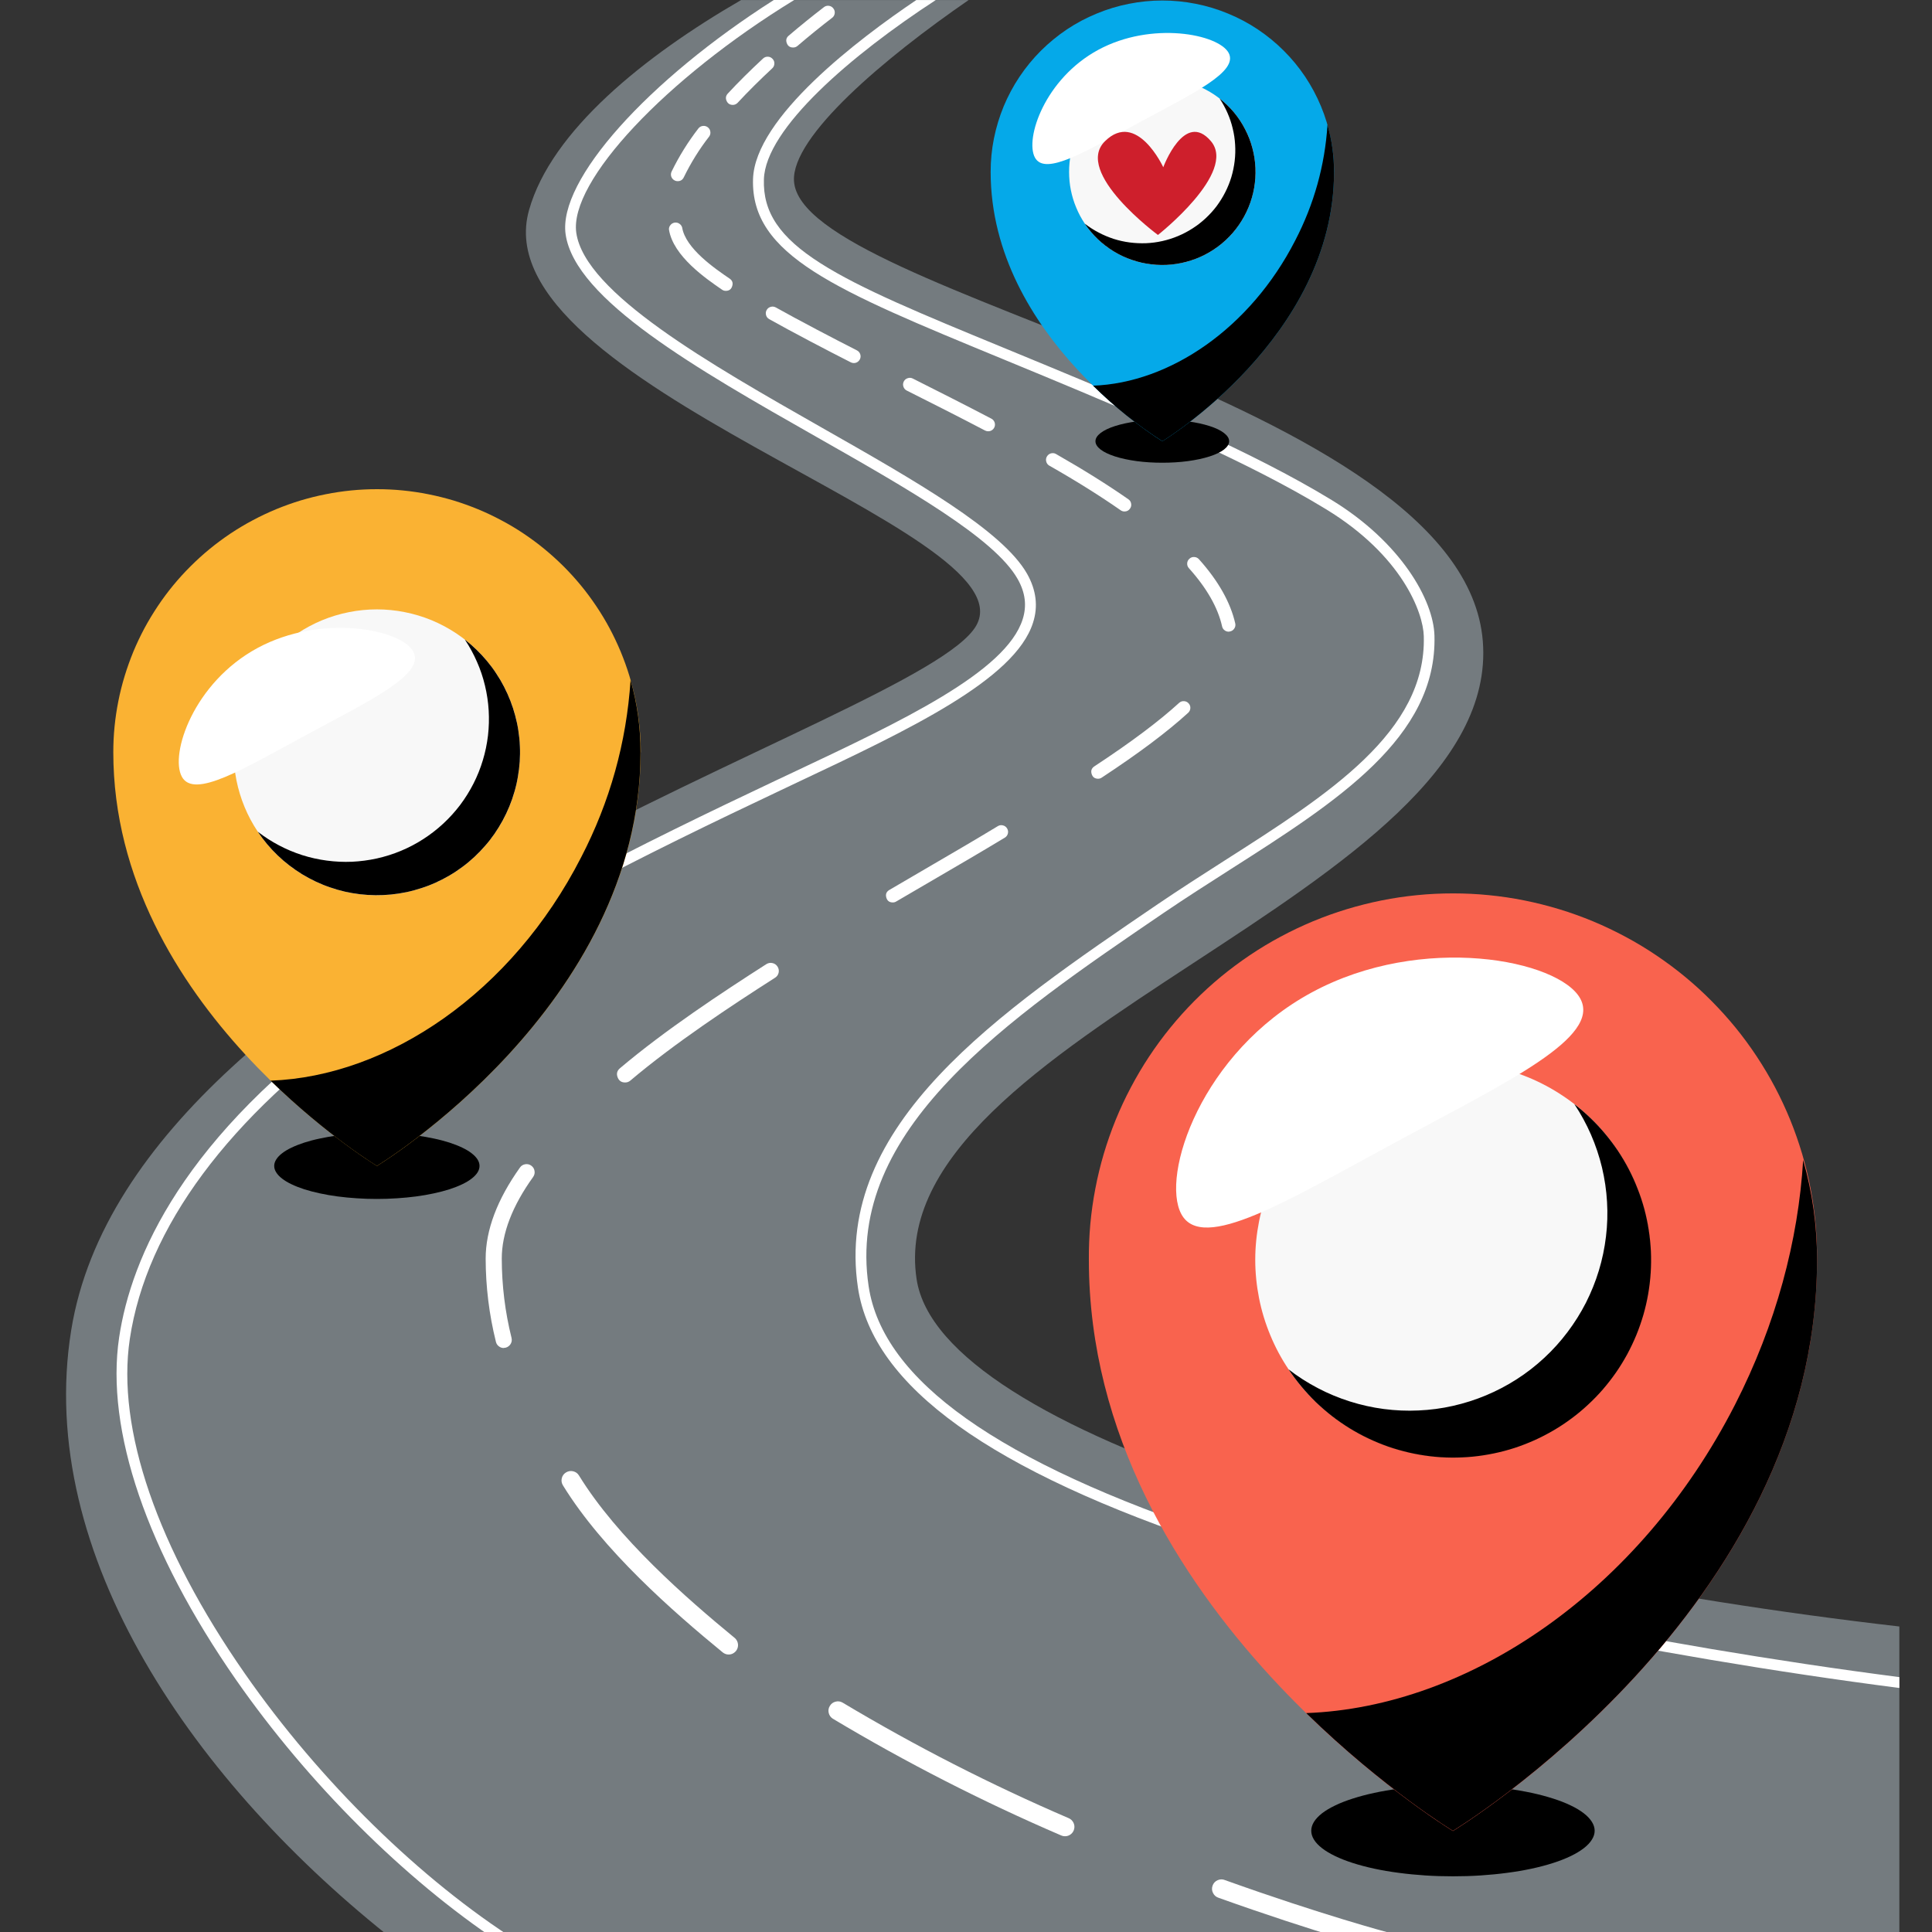 <svg xmlns="http://www.w3.org/2000/svg" xmlns:xlink="http://www.w3.org/1999/xlink" width="200" zoomAndPan="magnify" viewBox="0 0 150 150" height="200" preserveAspectRatio="xMidYMid meet" version="1.0"><rect x="0" y="0" width="150" height="150" fill="#333333" stroke="none"/><defs><clipPath id="e4122c0fbc"><path d="M 116.258 127.629 L 135 127.629 L 135 142.629 L 116.258 142.629 Z M 116.258 127.629 " clip-rule="nonzero"/></clipPath><clipPath id="1f8237d52f"><path d="M 5 0 L 147.465 0 L 147.465 150 L 5 150 Z M 5 0 " clip-rule="nonzero"/></clipPath><clipPath id="adbd5c6d3c"><path d="M 9 0 L 147.465 0 L 147.465 150 L 9 150 Z M 9 0 " clip-rule="nonzero"/></clipPath><clipPath id="a952f1b274"><path d="M 101 138 L 124 138 L 124 146 L 101 146 Z M 101 138 " clip-rule="nonzero"/></clipPath><clipPath id="d1f9923384"><path d="M 123.809 142.141 C 123.809 142.371 123.738 142.602 123.594 142.828 C 123.453 143.059 123.246 143.277 122.969 143.492 C 122.691 143.707 122.355 143.91 121.953 144.105 C 121.551 144.297 121.098 144.477 120.586 144.641 C 120.074 144.805 119.52 144.953 118.918 145.082 C 118.316 145.211 117.684 145.32 117.016 145.406 C 116.348 145.496 115.66 145.562 114.953 145.609 C 114.242 145.656 113.527 145.676 112.805 145.676 C 112.082 145.676 111.367 145.656 110.66 145.609 C 109.953 145.562 109.262 145.496 108.598 145.406 C 107.93 145.32 107.293 145.211 106.695 145.082 C 106.094 144.953 105.539 144.805 105.027 144.641 C 104.516 144.477 104.059 144.297 103.66 144.105 C 103.258 143.91 102.918 143.707 102.641 143.492 C 102.367 143.277 102.156 143.059 102.016 142.828 C 101.875 142.602 101.805 142.371 101.805 142.141 C 101.805 141.906 101.875 141.68 102.016 141.449 C 102.156 141.223 102.367 141 102.641 140.785 C 102.918 140.57 103.258 140.367 103.66 140.176 C 104.059 139.98 104.516 139.805 105.027 139.641 C 105.539 139.477 106.094 139.328 106.695 139.199 C 107.293 139.07 107.93 138.961 108.598 138.871 C 109.262 138.785 109.953 138.715 110.66 138.672 C 111.367 138.625 112.082 138.602 112.805 138.602 C 113.527 138.602 114.242 138.625 114.953 138.672 C 115.66 138.715 116.348 138.785 117.016 138.871 C 117.684 138.961 118.316 139.07 118.918 139.199 C 119.52 139.328 120.074 139.477 120.586 139.641 C 121.098 139.805 121.551 139.98 121.953 140.176 C 122.355 140.367 122.691 140.57 122.969 140.785 C 123.246 141 123.453 141.223 123.594 141.449 C 123.738 141.68 123.809 141.906 123.809 142.141 Z M 123.809 142.141 " clip-rule="nonzero"/></clipPath><clipPath id="7169114615"><path d="M 100 85 L 129 85 L 129 114 L 100 114 Z M 100 85 " clip-rule="nonzero"/></clipPath><clipPath id="63c028b041"><path d="M 122.234 85.727 C 122.734 86.477 123.164 87.266 123.523 88.09 C 123.883 88.918 124.168 89.77 124.379 90.648 C 124.586 91.523 124.719 92.41 124.77 93.312 C 124.824 94.211 124.797 95.109 124.688 96.004 C 124.582 96.898 124.398 97.777 124.137 98.641 C 123.875 99.504 123.539 100.336 123.133 101.141 C 122.723 101.941 122.246 102.703 121.703 103.422 C 121.16 104.145 120.559 104.809 119.898 105.422 C 119.234 106.039 118.527 106.59 117.766 107.078 C 117.008 107.566 116.211 107.984 115.379 108.332 C 114.547 108.68 113.691 108.953 112.809 109.152 C 111.93 109.352 111.035 109.469 110.137 109.508 C 109.234 109.551 108.336 109.512 107.438 109.395 C 106.543 109.277 105.668 109.082 104.805 108.809 C 103.945 108.539 103.113 108.191 102.316 107.773 C 101.516 107.355 100.758 106.871 100.043 106.316 C 100.352 106.781 100.684 107.223 101.039 107.648 C 101.395 108.074 101.77 108.48 102.168 108.867 C 102.57 109.25 102.988 109.613 103.426 109.953 C 103.863 110.293 104.32 110.605 104.793 110.898 C 105.266 111.188 105.754 111.453 106.254 111.688 C 106.758 111.926 107.27 112.137 107.793 112.32 C 108.316 112.5 108.852 112.652 109.391 112.777 C 109.934 112.902 110.48 112.996 111.031 113.062 C 111.582 113.129 112.133 113.164 112.691 113.168 C 113.246 113.172 113.797 113.148 114.352 113.094 C 114.902 113.039 115.453 112.953 115.996 112.84 C 116.539 112.727 117.074 112.586 117.602 112.414 C 118.129 112.242 118.645 112.039 119.152 111.812 C 119.656 111.586 120.148 111.328 120.629 111.047 C 121.105 110.77 121.566 110.461 122.012 110.129 C 122.457 109.801 122.883 109.445 123.289 109.066 C 123.695 108.691 124.082 108.293 124.445 107.875 C 124.809 107.453 125.148 107.016 125.465 106.562 C 125.781 106.105 126.07 105.633 126.336 105.148 C 126.598 104.66 126.836 104.16 127.047 103.648 C 127.258 103.133 127.438 102.609 127.594 102.078 C 127.746 101.547 127.871 101.008 127.965 100.461 C 128.059 99.914 128.125 99.367 128.16 98.812 C 128.195 98.258 128.199 97.707 128.176 97.152 C 128.148 96.598 128.094 96.047 128.008 95.5 C 127.926 94.953 127.809 94.41 127.668 93.875 C 127.523 93.34 127.352 92.816 127.148 92.301 C 126.949 91.781 126.719 91.277 126.465 90.785 C 126.211 90.293 125.926 89.816 125.621 89.355 C 125.312 88.895 124.98 88.453 124.625 88.027 C 124.27 87.602 123.891 87.195 123.492 86.812 C 123.094 86.426 122.676 86.066 122.234 85.727 Z M 122.234 85.727 " clip-rule="nonzero"/></clipPath><clipPath id="faf821a8b6"><path d="M 101 90 L 142 90 L 142 143 L 101 143 Z M 101 90 " clip-rule="nonzero"/></clipPath><clipPath id="aefbbca6a7"><path d="M 139.996 90.07 C 139.621 96.305 137.895 102.82 134.699 109.074 C 127.273 123.582 114.023 132.547 101.41 133.004 C 107.457 138.902 112.805 142.145 112.805 142.145 C 112.805 142.145 141.074 125.023 141.074 97.816 C 141.078 95.188 140.719 92.605 139.996 90.07 Z M 139.996 90.07 " clip-rule="nonzero"/></clipPath><clipPath id="285801d81d"><path d="M 91 74 L 123 74 L 123 96 L 91 96 Z M 91 74 " clip-rule="nonzero"/></clipPath><clipPath id="e83de3bf35"><path d="M 108.469 88.621 C 99.914 93.246 93.352 97.273 91.723 94.27 C 90.094 91.262 93.289 81.676 101.852 77.047 C 110.414 72.414 121.066 74.527 122.695 77.535 C 124.324 80.543 117.02 84 108.469 88.621 Z M 108.469 88.621 " clip-rule="nonzero"/></clipPath><clipPath id="65dd6e1001"><path d="M 21 87 L 38 87 L 38 94 L 21 94 Z M 21 87 " clip-rule="nonzero"/></clipPath><clipPath id="49006598fa"><path d="M 37.23 90.523 C 37.23 90.691 37.18 90.859 37.078 91.023 C 36.973 91.188 36.824 91.348 36.621 91.504 C 36.422 91.66 36.176 91.809 35.887 91.945 C 35.594 92.086 35.266 92.215 34.895 92.336 C 34.523 92.453 34.121 92.559 33.688 92.652 C 33.254 92.746 32.793 92.828 32.309 92.891 C 31.828 92.953 31.328 93.004 30.816 93.035 C 30.301 93.07 29.785 93.086 29.262 93.086 C 28.738 93.086 28.219 93.07 27.707 93.035 C 27.191 93.004 26.695 92.953 26.211 92.891 C 25.727 92.828 25.27 92.746 24.832 92.652 C 24.398 92.559 23.996 92.453 23.625 92.336 C 23.254 92.215 22.926 92.086 22.633 91.945 C 22.344 91.809 22.098 91.66 21.898 91.504 C 21.695 91.348 21.547 91.188 21.445 91.023 C 21.34 90.859 21.289 90.691 21.289 90.523 C 21.289 90.355 21.34 90.188 21.445 90.023 C 21.547 89.859 21.695 89.699 21.898 89.543 C 22.098 89.387 22.344 89.238 22.633 89.102 C 22.926 88.961 23.254 88.832 23.625 88.711 C 23.996 88.594 24.398 88.484 24.832 88.395 C 25.27 88.301 25.727 88.219 26.211 88.156 C 26.695 88.09 27.191 88.043 27.707 88.012 C 28.219 87.977 28.738 87.961 29.262 87.961 C 29.785 87.961 30.301 87.977 30.816 88.012 C 31.328 88.043 31.828 88.09 32.309 88.156 C 32.793 88.219 33.254 88.301 33.688 88.395 C 34.121 88.484 34.523 88.594 34.895 88.711 C 35.266 88.832 35.594 88.961 35.887 89.102 C 36.176 89.238 36.422 89.387 36.621 89.543 C 36.824 89.699 36.973 89.859 37.078 90.023 C 37.18 90.188 37.23 90.355 37.23 90.523 Z M 37.23 90.523 " clip-rule="nonzero"/></clipPath><clipPath id="2adfa70587"><path d="M 20 49 L 41 49 L 41 70 L 20 70 Z M 20 49 " clip-rule="nonzero"/></clipPath><clipPath id="eb6e35cce9"><path d="M 36.09 49.656 C 36.453 50.199 36.766 50.773 37.027 51.371 C 37.293 51.969 37.5 52.586 37.652 53.223 C 37.805 53.859 37.902 54.504 37.941 55.156 C 37.98 55.809 37.961 56.461 37.887 57.109 C 37.809 57.758 37.68 58.395 37.488 59.023 C 37.301 59.648 37.059 60.254 36.762 60.836 C 36.465 61.418 36.121 61.973 35.727 62.496 C 35.332 63.016 34.895 63.5 34.414 63.945 C 33.934 64.391 33.418 64.789 32.867 65.145 C 32.32 65.5 31.742 65.801 31.137 66.055 C 30.531 66.309 29.91 66.504 29.27 66.648 C 28.633 66.789 27.984 66.875 27.332 66.906 C 26.676 66.934 26.023 66.902 25.375 66.816 C 24.727 66.73 24.09 66.59 23.465 66.391 C 22.84 66.191 22.238 65.938 21.66 65.633 C 21.082 65.328 20.531 64.977 20.016 64.574 C 20.238 64.906 20.477 65.227 20.734 65.531 C 20.992 65.84 21.266 66.133 21.555 66.41 C 21.844 66.688 22.148 66.949 22.465 67.191 C 22.785 67.438 23.113 67.664 23.457 67.875 C 23.797 68.082 24.152 68.273 24.516 68.445 C 24.875 68.613 25.246 68.766 25.629 68.895 C 26.008 69.027 26.391 69.137 26.781 69.227 C 27.172 69.316 27.57 69.383 27.969 69.43 C 28.367 69.477 28.766 69.5 29.168 69.504 C 29.566 69.508 29.969 69.488 30.367 69.449 C 30.766 69.41 31.164 69.348 31.555 69.266 C 31.949 69.184 32.336 69.078 32.715 68.953 C 33.098 68.832 33.469 68.688 33.836 68.52 C 34.203 68.355 34.559 68.172 34.902 67.969 C 35.25 67.766 35.582 67.543 35.902 67.305 C 36.227 67.066 36.535 66.809 36.828 66.535 C 37.121 66.262 37.398 65.977 37.66 65.672 C 37.926 65.371 38.172 65.055 38.398 64.727 C 38.625 64.395 38.836 64.055 39.027 63.703 C 39.219 63.352 39.391 62.988 39.543 62.617 C 39.695 62.25 39.828 61.871 39.938 61.484 C 40.051 61.102 40.141 60.711 40.207 60.316 C 40.277 59.922 40.324 59.523 40.352 59.125 C 40.375 58.727 40.383 58.328 40.363 57.926 C 40.348 57.527 40.309 57.129 40.246 56.73 C 40.188 56.336 40.105 55.945 40 55.559 C 39.898 55.172 39.773 54.789 39.629 54.418 C 39.484 54.043 39.32 53.68 39.137 53.324 C 38.953 52.965 38.75 52.621 38.527 52.289 C 38.309 51.953 38.07 51.633 37.812 51.324 C 37.555 51.016 37.285 50.723 36.996 50.445 C 36.707 50.164 36.406 49.902 36.09 49.656 Z M 36.09 49.656 " clip-rule="nonzero"/></clipPath><clipPath id="26c14ad8ae"><path d="M 21 52 L 50 52 L 50 91 L 21 91 Z M 21 52 " clip-rule="nonzero"/></clipPath><clipPath id="79b7cd0562"><path d="M 48.957 52.805 C 48.637 57.66 47.355 62.246 45.117 66.566 C 39.738 77.074 30.145 83.57 21.008 83.902 C 25.387 88.176 29.262 90.523 29.262 90.523 C 29.262 90.523 49.73 78.125 49.73 58.41 C 49.734 56.508 49.477 54.637 48.957 52.805 Z M 48.957 52.805 " clip-rule="nonzero"/></clipPath><clipPath id="266dc0e3a0"><path d="M 85 32 L 96 32 L 96 36 L 85 36 Z M 85 32 " clip-rule="nonzero"/></clipPath><clipPath id="67d0007284"><path d="M 95.43 34.258 C 95.43 34.48 95.297 34.691 95.035 34.898 C 94.773 35.102 94.398 35.281 93.91 35.438 C 93.422 35.594 92.863 35.715 92.227 35.801 C 91.59 35.887 90.93 35.926 90.242 35.926 C 89.551 35.926 88.891 35.887 88.254 35.801 C 87.621 35.715 87.059 35.594 86.57 35.438 C 86.086 35.281 85.711 35.102 85.445 34.898 C 85.184 34.691 85.051 34.48 85.051 34.258 C 85.051 34.035 85.184 33.824 85.445 33.621 C 85.711 33.414 86.086 33.234 86.57 33.078 C 87.059 32.922 87.621 32.801 88.254 32.715 C 88.891 32.633 89.551 32.59 90.242 32.59 C 90.93 32.59 91.59 32.633 92.227 32.715 C 92.863 32.801 93.422 32.922 93.91 33.078 C 94.398 33.234 94.773 33.414 95.035 33.621 C 95.297 33.824 95.43 34.035 95.43 34.258 Z M 95.43 34.258 " clip-rule="nonzero"/></clipPath><clipPath id="ad0edf0607"><path d="M 84 7 L 98 7 L 98 21 L 84 21 Z M 84 7 " clip-rule="nonzero"/></clipPath><clipPath id="f7eab6d664"><path d="M 94.688 7.648 C 94.926 8.004 95.129 8.375 95.301 8.766 C 95.473 9.156 95.609 9.559 95.707 9.973 C 95.809 10.387 95.871 10.805 95.895 11.23 C 95.922 11.656 95.91 12.078 95.859 12.504 C 95.809 12.926 95.723 13.34 95.602 13.75 C 95.477 14.156 95.32 14.551 95.125 14.93 C 94.934 15.309 94.707 15.668 94.453 16.012 C 94.195 16.352 93.91 16.664 93.598 16.953 C 93.285 17.246 92.949 17.504 92.59 17.734 C 92.23 17.965 91.855 18.164 91.461 18.328 C 91.07 18.492 90.664 18.621 90.246 18.715 C 89.832 18.809 89.41 18.863 88.984 18.883 C 88.559 18.898 88.133 18.879 87.711 18.824 C 87.289 18.77 86.871 18.676 86.465 18.547 C 86.059 18.414 85.668 18.25 85.293 18.051 C 84.914 17.855 84.559 17.625 84.219 17.363 C 84.512 17.797 84.848 18.195 85.223 18.559 C 85.602 18.922 86.016 19.238 86.461 19.512 C 86.906 19.785 87.379 20.008 87.875 20.176 C 88.371 20.348 88.879 20.465 89.398 20.523 C 89.918 20.586 90.441 20.59 90.961 20.539 C 91.48 20.484 91.992 20.379 92.492 20.215 C 92.988 20.055 93.465 19.84 93.914 19.574 C 94.367 19.309 94.785 18.996 95.168 18.641 C 95.551 18.285 95.895 17.891 96.191 17.461 C 96.488 17.031 96.738 16.574 96.938 16.09 C 97.137 15.605 97.281 15.105 97.371 14.594 C 97.461 14.078 97.496 13.559 97.473 13.035 C 97.449 12.512 97.371 12 97.234 11.492 C 97.102 10.988 96.914 10.504 96.672 10.039 C 96.434 9.574 96.145 9.137 95.812 8.734 C 95.477 8.332 95.102 7.973 94.688 7.648 Z M 94.688 7.648 " clip-rule="nonzero"/></clipPath><clipPath id="7e99ac94c1"><path d="M 84 9 L 104 9 L 104 35 L 84 35 Z M 84 9 " clip-rule="nonzero"/></clipPath><clipPath id="a3900faf99"><path d="M 103.066 9.699 C 102.859 12.859 102.023 15.848 100.566 18.66 C 97.062 25.504 90.816 29.73 84.867 29.945 C 86.508 31.57 88.301 33.008 90.242 34.258 C 90.242 34.258 103.574 26.184 103.574 13.348 C 103.574 12.109 103.406 10.891 103.066 9.699 Z M 103.066 9.699 " clip-rule="nonzero"/></clipPath><clipPath id="024862f8ed"><path d="M 80 2 L 96 2 L 96 13 L 80 13 Z M 80 2 " clip-rule="nonzero"/></clipPath><clipPath id="5d5bbcd018"><path d="M 88.484 9.492 C 84.332 11.738 81.145 13.695 80.352 12.234 C 79.559 10.773 81.117 6.113 85.266 3.871 C 89.41 1.625 94.598 2.645 95.391 4.105 C 96.18 5.57 92.637 7.246 88.484 9.492 Z M 88.484 9.492 " clip-rule="nonzero"/></clipPath><clipPath id="77c19e6082"><path d="M 13 48 L 33 48 L 33 61 L 13 61 Z M 13 48 " clip-rule="nonzero"/></clipPath><clipPath id="f2da3779e6"><path d="M 23.836 57.031 C 18.871 59.711 15.062 62.051 14.117 60.301 C 13.172 58.551 15.031 52.988 19.996 50.309 C 24.961 47.629 31.145 48.848 32.09 50.59 C 33.035 52.332 28.805 54.352 23.836 57.031 Z M 23.836 57.031 " clip-rule="nonzero"/></clipPath><clipPath id="391630f4fc"><path d="M 85 10 L 95 10 L 95 18.266 L 85 18.266 Z M 85 10 " clip-rule="nonzero"/></clipPath></defs><g clip-path="url(#e4122c0fbc)"><path fill="#dc0611" d="M 125.77 142.625 C 125.52 142.445 125.301 142.289 125.082 142.129 C 123.676 141.102 122.328 140 121.043 138.82 C 120.699 138.504 120.336 138.215 119.977 137.926 C 119.309 137.391 118.734 136.766 118.273 136.043 C 117.824 135.34 117.383 134.629 116.977 133.898 C 116.547 133.133 116.27 132.312 116.266 131.414 C 116.258 130.621 116.504 129.922 117.043 129.344 C 117.262 129.113 117.492 128.887 117.746 128.695 C 119.023 127.73 120.367 127.637 121.762 128.426 C 122.707 128.957 123.453 129.727 124.133 130.566 C 124.566 131.102 124.992 131.641 125.418 132.184 C 125.469 132.246 125.496 132.328 125.57 132.48 C 125.738 132.203 125.84 132.043 125.934 131.883 C 126.461 130.957 127.047 130.07 127.832 129.352 C 128.242 128.973 128.688 128.621 129.16 128.34 C 130.348 127.633 131.562 127.652 132.727 128.383 C 133.191 128.68 133.625 129.051 134.004 129.457 C 134.777 130.289 135.008 131.305 134.809 132.422 C 134.633 133.426 134.176 134.312 133.621 135.145 C 132.723 136.488 131.617 137.648 130.473 138.773 C 129.121 140.098 127.668 141.297 126.133 142.395 C 126.027 142.469 125.918 142.531 125.77 142.625 Z M 117.137 130.121 C 116.516 130.793 116.512 131.586 116.707 132.41 C 116.738 132.352 116.75 132.289 116.75 132.227 C 116.742 131.559 116.84 130.914 117.109 130.297 C 117.133 130.242 117.121 130.176 117.129 130.113 C 117.199 130.078 117.273 130.043 117.344 130.008 C 117.309 129.977 117.273 129.945 117.238 129.914 C 117.203 129.98 117.168 130.051 117.137 130.121 Z M 124.086 140.988 C 124.086 140.977 124.086 140.961 124.082 140.953 C 124.078 140.945 124.066 140.941 124.062 140.938 C 124.074 140.949 124.086 140.965 124.098 140.977 C 124.582 141.359 125.066 141.746 125.566 142.141 C 125.82 141.961 126.035 141.809 126.305 141.613 C 126.176 141.59 126.133 141.57 126.094 141.574 C 125.512 141.664 124.996 141.496 124.512 141.172 C 124.387 141.086 124.23 141.047 124.086 140.988 Z M 133.723 133.984 C 134.133 133.453 134.32 132.82 134.473 132.18 C 134.766 130.945 134.348 129.988 133.391 129.191 C 132 128.035 129.965 128.082 128.789 129.027 C 127.734 129.871 126.941 130.934 126.324 132.133 C 126.281 132.215 126.297 132.324 126.289 132.422 C 126.648 132.027 126.98 131.641 127.223 131.199 C 127.629 130.469 128.188 129.883 128.816 129.359 C 129.34 128.918 129.93 128.613 130.641 128.641 C 130.715 128.641 130.824 128.641 130.863 128.594 C 130.996 128.438 131.148 128.496 131.301 128.52 C 132.641 128.754 133.441 129.582 133.793 130.883 C 134.031 131.758 133.988 132.641 133.801 133.523 C 133.766 133.68 133.754 133.836 133.734 133.996 C 133.695 134.004 133.656 134.012 133.715 134 C 133.699 134.051 133.711 134.02 133.723 133.984 Z M 119.879 128.895 C 119.668 128.711 119.477 128.766 119.297 128.793 C 117.984 129.004 116.996 130.434 117.289 131.77 C 117.398 132.266 117.617 132.746 117.852 133.199 C 118.328 134.133 119.023 134.918 119.684 135.723 C 119.715 135.762 119.777 135.773 119.867 135.824 C 119.871 135.574 119.715 135.469 119.617 135.34 C 119.242 134.84 118.824 134.371 118.492 133.844 C 118.168 133.332 117.859 132.793 117.66 132.223 C 117.109 130.633 118.098 129.121 119.75 128.953 C 119.777 128.949 119.805 128.93 119.879 128.895 Z M 123.961 130.891 C 123.984 130.859 124.008 130.828 124.031 130.801 C 123.207 129.836 122.336 128.93 121.086 128.523 C 120.672 128.387 120.246 128.312 119.805 128.43 C 121.055 128.535 122.059 129.117 122.93 130 C 123.246 130.324 123.617 130.594 123.961 130.891 Z M 120.02 136.301 C 120.094 136.77 120.148 136.832 120.473 136.91 C 120.305 136.684 120.16 136.492 120.02 136.301 Z M 126.066 132.887 C 125.809 132.809 125.809 132.809 125.664 133.039 C 125.82 132.98 125.945 132.934 126.066 132.887 Z M 126.066 132.887 " fill-opacity="1" fill-rule="nonzero"/></g><g clip-path="url(#1f8237d52f)"><path fill="#747b7f" d="M 147.469 150.332 L 147.469 126.281 C 110.18 121.988 72.973 111.336 71.164 99.309 C 68.297 80.324 116.688 69.363 115.125 49.781 C 113.605 30.75 62.129 22.965 61.645 14.043 C 61.457 10.59 68.664 4.508 75.203 0.004 L 57.539 0.004 C 50.016 4.355 42.801 10.164 41.074 16.312 C 37.246 29.859 80.074 41.074 75.793 48.574 C 71.492 56.121 10.465 72.645 5.527 103.285 C 2.715 120.742 15.191 138.57 30.742 150.766 L 147.469 150.766 Z M 147.469 150.332 " fill-opacity="1" fill-rule="nonzero"/></g><g clip-path="url(#adbd5c6d3c)"><path fill="#ffffff" d="M 80.203 48.348 C 80.613 47.086 80.453 45.809 79.746 44.555 C 77.84 41.18 71.012 37.297 63.781 33.188 C 55.168 28.285 45.406 22.746 44.742 18.07 C 44.176 14.082 51.703 6.094 61.668 -0.004 L 60.086 -0.004 C 50.293 6.234 43.316 13.984 43.914 18.184 C 44.637 23.262 54.152 28.672 63.363 33.906 C 70.488 37.957 77.219 41.781 79.012 44.957 C 79.609 46.012 79.734 47.035 79.398 48.086 C 78.098 52.176 70.043 55.973 61.512 59.996 L 60.25 60.59 C 49.973 65.449 38.164 71.23 28.055 78.387 C 14.188 88.215 10.176 97.652 9.25 103.836 C 8.176 111.031 11.406 120.473 18.324 130.418 C 23.941 138.477 31.395 145.883 38.715 150.766 L 40.25 150.766 C 32.676 145.969 24.848 138.316 19.012 129.938 C 12.207 120.172 9.035 110.938 10.078 103.961 C 11.371 95.32 17.754 86.715 28.543 79.078 C 38.598 71.961 50.371 66.203 60.617 61.355 L 61.875 60.758 C 70.566 56.656 78.793 52.781 80.203 48.348 Z M 94.828 119.273 C 77.496 113.52 68.539 107.176 67.441 99.863 C 65.613 87.707 78.203 79.145 90.367 70.863 C 92.074 69.703 93.848 68.574 95.551 67.484 C 103.797 62.227 111.586 57.254 111.371 49.355 C 111.297 46.582 108.762 42.102 103.387 38.82 C 97.406 35.172 89.199 31.668 81.305 28.398 C 80.195 27.941 79.133 27.5 78.109 27.078 C 71.559 24.383 66.836 22.434 63.703 20.438 C 60.535 18.422 59.227 16.477 59.309 13.926 C 59.426 9.98 66.125 4.254 72.652 0.004 L 71.141 0.004 C 66.676 3.008 58.609 9.125 58.465 13.902 C 58.285 19.812 64.812 22.5 77.793 27.852 C 78.816 28.273 79.883 28.711 80.988 29.172 C 88.852 32.441 97.023 35.914 102.957 39.539 C 108.848 43.129 110.496 47.551 110.543 49.391 C 110.75 56.82 103.152 61.664 95.109 66.793 C 93.398 67.887 91.633 69.016 89.906 70.188 C 77.527 78.609 64.707 87.316 66.613 99.988 C 67.766 107.637 76.906 114.203 94.562 120.055 C 106.977 124.172 128.133 128.562 147.469 131.055 L 147.469 130.211 C 128.207 127.723 107.172 123.359 94.828 119.273 Z M 94.828 119.273 " fill-opacity="1" fill-rule="nonzero"/></g><path fill="#ffffff" d="M 107.68 151.496 C 107.617 151.496 107.555 151.488 107.492 151.473 C 107.438 151.457 102.148 150.043 94.621 147.348 C 94.418 147.285 94.273 147.16 94.18 146.973 C 94.086 146.789 94.074 146.598 94.145 146.398 C 94.215 146.203 94.348 146.062 94.539 145.977 C 94.73 145.895 94.922 145.891 95.113 145.973 C 102.582 148.652 107.809 150.047 107.867 150.059 C 108.039 150.109 108.172 150.211 108.27 150.363 C 108.363 150.512 108.402 150.676 108.379 150.852 C 108.355 151.027 108.277 151.176 108.145 151.297 C 108.016 151.418 107.859 151.48 107.68 151.488 Z M 107.68 151.496 " fill-opacity="1" fill-rule="nonzero"/><path fill="#ffffff" d="M 82.684 142.566 C 82.582 142.566 82.484 142.547 82.391 142.504 C 76.277 139.875 70.367 136.855 64.656 133.438 C 64.488 133.328 64.387 133.18 64.34 132.988 C 64.297 132.793 64.324 132.613 64.43 132.445 C 64.531 132.277 64.68 132.164 64.871 132.117 C 65.062 132.066 65.242 132.09 65.414 132.188 C 71.07 135.57 76.922 138.562 82.977 141.164 C 83.137 141.234 83.254 141.348 83.336 141.5 C 83.414 141.652 83.438 141.816 83.402 141.984 C 83.367 142.152 83.281 142.293 83.148 142.402 C 83.012 142.512 82.859 142.566 82.684 142.566 Z M 82.684 142.566 " fill-opacity="1" fill-rule="nonzero"/><path fill="#ffffff" d="M 56.574 128.457 C 56.398 128.457 56.246 128.398 56.109 128.289 C 52.27 125.141 46.809 120.371 43.707 115.324 C 43.602 115.152 43.57 114.969 43.617 114.77 C 43.664 114.574 43.773 114.426 43.945 114.32 C 44.117 114.215 44.305 114.184 44.5 114.23 C 44.695 114.277 44.848 114.387 44.953 114.559 C 47.941 119.418 53.281 124.078 57.031 127.16 C 57.152 127.258 57.23 127.383 57.273 127.531 C 57.316 127.68 57.309 127.828 57.258 127.973 C 57.207 128.117 57.117 128.234 56.988 128.324 C 56.863 128.414 56.723 128.457 56.566 128.457 Z M 56.574 128.457 " fill-opacity="1" fill-rule="nonzero"/><path fill="#ffffff" d="M 39.117 104.66 C 38.973 104.66 38.844 104.617 38.73 104.527 C 38.613 104.441 38.539 104.324 38.504 104.184 C 37.977 102.062 37.711 99.906 37.707 97.719 C 37.707 95.5 38.605 93.121 40.371 90.645 C 40.469 90.504 40.605 90.422 40.777 90.391 C 40.949 90.363 41.105 90.398 41.246 90.5 C 41.387 90.602 41.473 90.738 41.5 90.906 C 41.531 91.078 41.492 91.234 41.395 91.375 C 39.777 93.625 38.957 95.766 38.957 97.711 C 38.961 99.793 39.211 101.848 39.715 103.871 C 39.738 103.965 39.742 104.062 39.723 104.156 C 39.699 104.25 39.66 104.336 39.602 104.41 C 39.539 104.488 39.465 104.547 39.379 104.59 C 39.293 104.633 39.199 104.652 39.102 104.652 Z M 39.117 104.66 " fill-opacity="1" fill-rule="nonzero"/><path fill="#ffffff" d="M 48.543 84.043 C 48.25 84.047 48.051 83.91 47.949 83.633 C 47.848 83.359 47.91 83.129 48.133 82.938 C 51.645 79.969 56.055 77.059 59.5 74.855 C 59.648 74.766 59.805 74.734 59.973 74.773 C 60.145 74.809 60.273 74.902 60.367 75.047 C 60.461 75.191 60.488 75.352 60.453 75.52 C 60.414 75.688 60.324 75.816 60.176 75.91 C 56.762 78.094 52.398 80.973 48.941 83.895 C 48.828 83.992 48.695 84.043 48.543 84.043 Z M 48.543 84.043 " fill-opacity="1" fill-rule="nonzero"/><path fill="#ffffff" d="M 69.316 70.066 C 69.051 70.066 68.883 69.938 68.812 69.684 C 68.742 69.426 68.82 69.23 69.051 69.094 C 70.383 68.309 71.461 67.684 72.465 67.098 C 74.102 66.145 75.52 65.32 77.492 64.129 C 77.617 64.062 77.746 64.047 77.879 64.086 C 78.016 64.121 78.117 64.199 78.191 64.32 C 78.262 64.441 78.285 64.566 78.254 64.703 C 78.223 64.84 78.148 64.945 78.035 65.023 C 76.051 66.219 74.633 67.043 72.992 68 C 71.988 68.582 70.914 69.211 69.582 69.992 C 69.5 70.043 69.414 70.066 69.316 70.066 Z M 69.316 70.066 " fill-opacity="1" fill-rule="nonzero"/><path fill="#ffffff" d="M 85.254 60.461 C 84.996 60.457 84.828 60.336 84.754 60.086 C 84.68 59.84 84.75 59.645 84.965 59.5 C 87.816 57.625 89.965 56.012 91.543 54.574 C 91.648 54.477 91.773 54.43 91.918 54.438 C 92.062 54.441 92.184 54.5 92.281 54.605 C 92.379 54.711 92.426 54.836 92.418 54.98 C 92.41 55.125 92.355 55.242 92.25 55.34 C 90.629 56.82 88.438 58.465 85.543 60.371 C 85.457 60.43 85.359 60.461 85.254 60.461 Z M 85.254 60.461 " fill-opacity="1" fill-rule="nonzero"/><path fill="#ffffff" d="M 95.395 49.043 C 95.27 49.043 95.16 49.004 95.066 48.926 C 94.969 48.852 94.91 48.754 94.883 48.633 C 94.562 47.188 93.699 45.664 92.305 44.113 C 92.211 44.008 92.164 43.883 92.172 43.738 C 92.18 43.594 92.238 43.477 92.348 43.379 C 92.453 43.281 92.578 43.238 92.723 43.246 C 92.867 43.254 92.988 43.312 93.086 43.418 C 94.598 45.105 95.539 46.785 95.906 48.41 C 95.934 48.551 95.91 48.68 95.832 48.797 C 95.754 48.918 95.645 48.992 95.508 49.023 C 95.469 49.035 95.43 49.039 95.395 49.043 Z M 95.395 49.043 " fill-opacity="1" fill-rule="nonzero"/><path fill="#ffffff" d="M 87.305 39.711 C 87.195 39.711 87.098 39.68 87.008 39.617 C 85.422 38.512 83.605 37.367 81.449 36.141 C 81.332 36.066 81.258 35.961 81.227 35.824 C 81.195 35.691 81.211 35.562 81.281 35.445 C 81.352 35.324 81.453 35.242 81.586 35.203 C 81.719 35.164 81.848 35.176 81.969 35.238 C 84.152 36.484 85.996 37.641 87.605 38.762 C 87.727 38.844 87.797 38.957 87.82 39.098 C 87.848 39.242 87.816 39.371 87.734 39.488 C 87.629 39.637 87.488 39.711 87.305 39.711 Z M 87.305 39.711 " fill-opacity="1" fill-rule="nonzero"/><path fill="#ffffff" d="M 76.723 33.484 C 76.637 33.484 76.559 33.465 76.48 33.426 C 74.445 32.359 72.363 31.309 70.402 30.324 C 70.273 30.258 70.184 30.156 70.141 30.02 C 70.094 29.883 70.105 29.75 70.168 29.621 C 70.234 29.492 70.336 29.406 70.473 29.363 C 70.609 29.316 70.742 29.324 70.871 29.391 C 72.836 30.379 74.926 31.434 76.969 32.504 C 77.074 32.559 77.152 32.641 77.203 32.75 C 77.25 32.859 77.262 32.973 77.234 33.09 C 77.203 33.207 77.141 33.301 77.047 33.375 C 76.953 33.449 76.844 33.484 76.723 33.484 Z M 76.723 33.484 " fill-opacity="1" fill-rule="nonzero"/><path fill="#ffffff" d="M 66.289 28.188 C 66.203 28.188 66.125 28.168 66.051 28.129 C 64.199 27.188 61.562 25.812 59.727 24.781 C 59.598 24.711 59.516 24.605 59.477 24.469 C 59.438 24.328 59.453 24.195 59.523 24.07 C 59.594 23.945 59.699 23.863 59.84 23.824 C 59.977 23.785 60.109 23.801 60.238 23.871 C 62.062 24.895 64.684 26.262 66.523 27.199 C 66.633 27.254 66.715 27.336 66.766 27.445 C 66.816 27.555 66.828 27.672 66.801 27.789 C 66.77 27.906 66.707 28 66.613 28.078 C 66.52 28.152 66.41 28.188 66.289 28.188 Z M 66.289 28.188 " fill-opacity="1" fill-rule="nonzero"/><path fill="#ffffff" d="M 56.352 22.582 C 56.242 22.582 56.145 22.551 56.055 22.488 C 54.828 21.645 52.262 19.891 51.938 17.82 C 51.93 17.691 51.969 17.574 52.055 17.473 C 52.137 17.367 52.246 17.309 52.375 17.285 C 52.504 17.266 52.625 17.289 52.738 17.363 C 52.848 17.434 52.922 17.531 52.961 17.656 C 53.219 19.293 55.527 20.867 56.645 21.629 C 56.859 21.773 56.926 21.969 56.848 22.215 C 56.773 22.461 56.605 22.582 56.348 22.582 Z M 56.352 22.582 " fill-opacity="1" fill-rule="nonzero"/><path fill="#ffffff" d="M 52.609 14.066 C 52.535 14.066 52.461 14.051 52.391 14.016 C 52.262 13.953 52.172 13.855 52.121 13.723 C 52.074 13.586 52.082 13.453 52.141 13.324 C 52.723 12.129 53.422 11.004 54.238 9.953 C 54.328 9.852 54.441 9.789 54.578 9.777 C 54.715 9.762 54.84 9.797 54.949 9.879 C 55.062 9.965 55.129 10.074 55.148 10.211 C 55.172 10.344 55.145 10.473 55.07 10.586 C 54.297 11.578 53.637 12.641 53.086 13.773 C 52.988 13.969 52.832 14.066 52.609 14.066 Z M 52.609 14.066 " fill-opacity="1" fill-rule="nonzero"/><path fill="#ffffff" d="M 56.891 8.145 C 56.664 8.141 56.504 8.039 56.41 7.828 C 56.32 7.621 56.352 7.434 56.504 7.266 C 57.324 6.379 58.254 5.461 59.242 4.543 C 59.348 4.445 59.473 4.398 59.617 4.402 C 59.762 4.406 59.883 4.465 59.98 4.57 C 60.082 4.676 60.129 4.801 60.121 4.941 C 60.117 5.086 60.062 5.207 59.957 5.305 C 58.984 6.211 58.078 7.109 57.273 7.977 C 57.168 8.086 57.043 8.145 56.891 8.145 Z M 56.891 8.145 " fill-opacity="1" fill-rule="nonzero"/><path fill="#ffffff" d="M 61.574 3.688 C 61.332 3.688 61.168 3.574 61.086 3.348 C 61 3.121 61.051 2.926 61.234 2.77 C 62.137 2 63.051 1.262 63.945 0.574 C 64.059 0.477 64.191 0.434 64.34 0.449 C 64.488 0.465 64.609 0.531 64.699 0.652 C 64.793 0.77 64.828 0.902 64.805 1.051 C 64.781 1.199 64.707 1.316 64.582 1.402 C 63.699 2.078 62.805 2.805 61.922 3.562 C 61.82 3.648 61.707 3.691 61.574 3.688 Z M 61.574 3.688 " fill-opacity="1" fill-rule="nonzero"/><g clip-path="url(#a952f1b274)"><g clip-path="url(#d1f9923384)"><path fill="#000000" d="M 101.805 138.602 L 101.805 145.676 L 123.809 145.676 L 123.809 138.602 Z M 101.805 138.602 " fill-opacity="1" fill-rule="nonzero"/></g></g><path fill="#f9634e" d="M 141.074 97.816 C 141.074 125.031 112.805 142.16 112.805 142.16 C 112.805 142.16 84.539 125.023 84.539 97.816 C 84.531 96.891 84.57 95.961 84.652 95.035 C 84.738 94.109 84.867 93.191 85.043 92.281 C 85.215 91.367 85.438 90.465 85.699 89.574 C 85.965 88.684 86.27 87.809 86.621 86.945 C 86.973 86.086 87.363 85.246 87.801 84.422 C 88.234 83.602 88.707 82.801 89.219 82.027 C 89.734 81.25 90.281 80.504 90.871 79.781 C 91.457 79.062 92.078 78.371 92.734 77.711 C 93.391 77.051 94.074 76.426 94.793 75.832 C 95.512 75.242 96.254 74.688 97.027 74.168 C 97.801 73.648 98.594 73.168 99.414 72.73 C 100.234 72.289 101.074 71.891 101.934 71.531 C 102.793 71.176 103.668 70.859 104.559 70.59 C 105.449 70.32 106.352 70.094 107.262 69.91 C 108.176 69.727 109.094 69.59 110.02 69.5 C 110.949 69.406 111.875 69.363 112.809 69.363 C 113.738 69.363 114.668 69.406 115.594 69.5 C 116.52 69.59 117.438 69.727 118.352 69.91 C 119.266 70.094 120.164 70.32 121.055 70.59 C 121.945 70.859 122.82 71.176 123.68 71.531 C 124.539 71.891 125.379 72.289 126.199 72.73 C 127.02 73.168 127.816 73.648 128.586 74.168 C 129.359 74.688 130.105 75.242 130.82 75.832 C 131.539 76.426 132.227 77.051 132.879 77.711 C 133.535 78.371 134.156 79.062 134.746 79.781 C 135.332 80.504 135.883 81.25 136.395 82.027 C 136.906 82.801 137.383 83.602 137.816 84.422 C 138.25 85.246 138.641 86.086 138.992 86.945 C 139.344 87.809 139.648 88.684 139.914 89.574 C 140.18 90.465 140.398 91.367 140.574 92.281 C 140.746 93.191 140.875 94.109 140.961 95.035 C 141.043 95.961 141.082 96.891 141.074 97.816 Z M 141.074 97.816 " fill-opacity="1" fill-rule="nonzero"/><path fill="#f8f8f8" d="M 128.152 97.809 C 128.152 98.816 128.055 99.812 127.859 100.797 C 127.66 101.785 127.371 102.742 126.984 103.672 C 126.598 104.602 126.125 105.484 125.566 106.32 C 125.008 107.156 124.371 107.93 123.656 108.641 C 122.945 109.352 122.172 109.988 121.332 110.547 C 120.496 111.105 119.609 111.578 118.68 111.961 C 117.75 112.348 116.789 112.637 115.801 112.836 C 114.812 113.031 113.812 113.129 112.805 113.129 C 111.797 113.129 110.801 113.031 109.812 112.836 C 108.824 112.637 107.863 112.348 106.934 111.961 C 106 111.578 105.117 111.105 104.281 110.547 C 103.441 109.988 102.668 109.352 101.953 108.641 C 101.242 107.93 100.605 107.156 100.047 106.32 C 99.484 105.484 99.012 104.602 98.629 103.672 C 98.242 102.742 97.949 101.785 97.754 100.797 C 97.559 99.812 97.457 98.816 97.457 97.809 C 97.457 96.805 97.559 95.809 97.754 94.82 C 97.949 93.836 98.242 92.875 98.629 91.949 C 99.012 91.02 99.484 90.137 100.047 89.301 C 100.605 88.461 101.242 87.688 101.953 86.977 C 102.668 86.266 103.441 85.633 104.281 85.074 C 105.117 84.516 106 84.043 106.934 83.656 C 107.863 83.273 108.824 82.98 109.812 82.785 C 110.801 82.59 111.797 82.492 112.805 82.492 C 113.812 82.492 114.812 82.59 115.801 82.785 C 116.789 82.98 117.75 83.273 118.68 83.656 C 119.609 84.043 120.496 84.516 121.332 85.074 C 122.172 85.633 122.945 86.266 123.656 86.977 C 124.371 87.688 125.008 88.461 125.566 89.301 C 126.125 90.137 126.598 91.02 126.984 91.949 C 127.371 92.875 127.66 93.836 127.859 94.82 C 128.055 95.809 128.152 96.805 128.152 97.809 Z M 128.152 97.809 " fill-opacity="1" fill-rule="nonzero"/><g clip-path="url(#7169114615)"><g clip-path="url(#63c028b041)"><path fill="#000000" d="M 100.043 85.727 L 100.043 113.172 L 128.199 113.172 L 128.199 85.727 Z M 100.043 85.727 " fill-opacity="1" fill-rule="nonzero"/></g></g><g clip-path="url(#faf821a8b6)"><g clip-path="url(#aefbbca6a7)"><path fill="#000000" d="M 101.41 90.07 L 101.41 142.145 L 141.078 142.145 L 141.078 90.07 Z M 101.41 90.07 " fill-opacity="1" fill-rule="nonzero"/></g></g><g clip-path="url(#285801d81d)"><g clip-path="url(#e83de3bf35)"><path fill="#ffffff" d="M 116.461 57.922 L 79.703 78.129 L 97.957 111.77 L 134.715 91.562 Z M 116.461 57.922 " fill-opacity="1" fill-rule="nonzero"/></g></g><g clip-path="url(#65dd6e1001)"><g clip-path="url(#49006598fa)"><path fill="#000000" d="M 21.289 87.961 L 21.289 93.086 L 37.23 93.086 L 37.23 87.961 Z M 21.289 87.961 " fill-opacity="1" fill-rule="nonzero"/></g></g><path fill="#fab233" d="M 49.738 58.41 C 49.738 78.125 29.266 90.523 29.266 90.523 C 29.266 90.523 8.797 78.125 8.797 58.41 C 8.797 57.742 8.828 57.074 8.895 56.406 C 8.961 55.742 9.059 55.082 9.191 54.426 C 9.32 53.77 9.484 53.121 9.68 52.48 C 9.875 51.84 10.102 51.211 10.355 50.59 C 10.613 49.973 10.898 49.371 11.215 48.777 C 11.531 48.188 11.879 47.617 12.25 47.059 C 12.621 46.504 13.02 45.965 13.445 45.449 C 13.871 44.934 14.32 44.438 14.797 43.965 C 15.27 43.492 15.766 43.043 16.285 42.617 C 16.805 42.191 17.34 41.797 17.898 41.422 C 18.457 41.051 19.031 40.707 19.621 40.395 C 20.215 40.078 20.82 39.793 21.438 39.535 C 22.059 39.281 22.688 39.055 23.328 38.859 C 23.973 38.668 24.621 38.504 25.277 38.375 C 25.938 38.242 26.598 38.145 27.266 38.078 C 27.934 38.012 28.602 37.98 29.273 37.98 C 29.941 37.98 30.613 38.012 31.277 38.078 C 31.945 38.145 32.609 38.242 33.266 38.375 C 33.922 38.504 34.574 38.668 35.215 38.859 C 35.855 39.055 36.488 39.281 37.105 39.535 C 37.727 39.793 38.332 40.078 38.922 40.395 C 39.516 40.707 40.09 41.051 40.645 41.422 C 41.203 41.797 41.742 42.191 42.258 42.617 C 42.777 43.043 43.273 43.492 43.75 43.965 C 44.223 44.438 44.672 44.934 45.098 45.449 C 45.523 45.965 45.922 46.504 46.293 47.059 C 46.668 47.617 47.012 48.188 47.328 48.777 C 47.645 49.371 47.93 49.973 48.188 50.59 C 48.445 51.211 48.672 51.84 48.867 52.48 C 49.059 53.121 49.223 53.77 49.355 54.426 C 49.484 55.082 49.582 55.742 49.648 56.406 C 49.715 57.074 49.75 57.742 49.75 58.41 Z M 49.738 58.41 " fill-opacity="1" fill-rule="nonzero"/><path fill="#f8f8f8" d="M 40.379 58.41 C 40.379 59.141 40.305 59.859 40.164 60.574 C 40.023 61.289 39.812 61.984 39.531 62.656 C 39.254 63.332 38.91 63.969 38.504 64.574 C 38.098 65.18 37.637 65.742 37.121 66.258 C 36.605 66.773 36.043 67.234 35.438 67.637 C 34.828 68.043 34.188 68.383 33.516 68.664 C 32.84 68.941 32.145 69.152 31.43 69.293 C 30.715 69.438 29.988 69.508 29.262 69.508 C 28.531 69.508 27.809 69.438 27.09 69.293 C 26.375 69.152 25.68 68.941 25.004 68.664 C 24.332 68.383 23.691 68.043 23.082 67.637 C 22.477 67.234 21.914 66.773 21.398 66.258 C 20.883 65.742 20.422 65.18 20.016 64.574 C 19.609 63.969 19.27 63.332 18.988 62.656 C 18.711 61.984 18.5 61.289 18.355 60.574 C 18.215 59.859 18.141 59.141 18.141 58.41 C 18.141 57.68 18.215 56.961 18.355 56.246 C 18.5 55.531 18.711 54.836 18.988 54.164 C 19.27 53.492 19.609 52.852 20.016 52.246 C 20.422 51.641 20.883 51.078 21.398 50.562 C 21.914 50.047 22.477 49.59 23.082 49.184 C 23.691 48.777 24.332 48.438 25.004 48.156 C 25.68 47.879 26.375 47.668 27.09 47.527 C 27.809 47.383 28.531 47.312 29.262 47.312 C 29.988 47.312 30.715 47.383 31.43 47.527 C 32.145 47.668 32.84 47.879 33.516 48.156 C 34.188 48.438 34.828 48.777 35.438 49.184 C 36.043 49.59 36.605 50.047 37.121 50.562 C 37.637 51.078 38.098 51.641 38.504 52.246 C 38.91 52.852 39.254 53.492 39.531 54.164 C 39.812 54.836 40.023 55.531 40.164 56.246 C 40.305 56.961 40.379 57.68 40.379 58.41 Z M 40.379 58.41 " fill-opacity="1" fill-rule="nonzero"/><g clip-path="url(#2adfa70587)"><g clip-path="url(#eb6e35cce9)"><path fill="#000000" d="M 20.016 49.656 L 20.016 69.508 L 40.383 69.508 L 40.383 49.656 Z M 20.016 49.656 " fill-opacity="1" fill-rule="nonzero"/></g></g><g clip-path="url(#26c14ad8ae)"><g clip-path="url(#79b7cd0562)"><path fill="#000000" d="M 21.008 52.805 L 21.008 90.523 L 49.734 90.523 L 49.734 52.805 Z M 21.008 52.805 " fill-opacity="1" fill-rule="nonzero"/></g></g><g clip-path="url(#266dc0e3a0)"><g clip-path="url(#67d0007284)"><path fill="#000000" d="M 85.051 32.59 L 85.051 35.926 L 95.43 35.926 L 95.43 32.59 Z M 85.051 32.59 " fill-opacity="1" fill-rule="nonzero"/></g></g><path fill="#05a9e9" d="M 103.574 13.348 C 103.574 26.184 90.242 34.258 90.242 34.258 C 90.242 34.258 76.914 26.184 76.914 13.348 C 76.914 12.477 76.996 11.609 77.168 10.754 C 77.34 9.895 77.594 9.062 77.926 8.254 C 78.262 7.449 78.672 6.68 79.16 5.953 C 79.645 5.227 80.199 4.555 80.816 3.938 C 81.438 3.32 82.109 2.77 82.836 2.281 C 83.566 1.797 84.332 1.387 85.145 1.055 C 85.953 0.719 86.785 0.465 87.645 0.297 C 88.504 0.125 89.371 0.039 90.246 0.039 C 91.121 0.039 91.988 0.125 92.848 0.297 C 93.703 0.465 94.539 0.719 95.348 1.055 C 96.156 1.387 96.926 1.797 97.652 2.281 C 98.379 2.77 99.055 3.32 99.672 3.938 C 100.293 4.555 100.844 5.227 101.332 5.953 C 101.816 6.68 102.227 7.449 102.562 8.254 C 102.898 9.062 103.152 9.895 103.32 10.754 C 103.492 11.609 103.578 12.477 103.578 13.348 Z M 103.574 13.348 " fill-opacity="1" fill-rule="nonzero"/><path fill="#f8f8f8" d="M 97.48 13.348 C 97.48 13.824 97.434 14.293 97.34 14.758 C 97.246 15.223 97.109 15.676 96.93 16.113 C 96.746 16.551 96.523 16.969 96.258 17.363 C 95.996 17.758 95.695 18.121 95.359 18.457 C 95.023 18.793 94.656 19.094 94.262 19.355 C 93.867 19.621 93.449 19.844 93.012 20.023 C 92.57 20.207 92.121 20.344 91.652 20.434 C 91.188 20.527 90.715 20.574 90.242 20.574 C 89.766 20.574 89.293 20.527 88.828 20.434 C 88.363 20.344 87.91 20.207 87.473 20.023 C 87.031 19.844 86.613 19.621 86.219 19.355 C 85.824 19.094 85.457 18.793 85.121 18.457 C 84.785 18.121 84.484 17.758 84.223 17.363 C 83.957 16.969 83.734 16.551 83.555 16.113 C 83.371 15.676 83.234 15.223 83.141 14.758 C 83.047 14.293 83.004 13.824 83.004 13.348 C 83.004 12.875 83.047 12.402 83.141 11.938 C 83.234 11.473 83.371 11.023 83.555 10.582 C 83.734 10.145 83.957 9.73 84.223 9.336 C 84.484 8.941 84.785 8.574 85.121 8.238 C 85.457 7.902 85.824 7.605 86.219 7.34 C 86.613 7.078 87.031 6.855 87.473 6.672 C 87.91 6.492 88.363 6.355 88.828 6.262 C 89.293 6.168 89.766 6.125 90.242 6.125 C 90.715 6.125 91.188 6.168 91.652 6.262 C 92.121 6.355 92.57 6.492 93.012 6.672 C 93.449 6.855 93.867 7.078 94.262 7.34 C 94.656 7.605 95.023 7.902 95.359 8.238 C 95.695 8.574 95.996 8.941 96.258 9.336 C 96.523 9.73 96.746 10.145 96.93 10.582 C 97.109 11.023 97.246 11.473 97.34 11.938 C 97.434 12.402 97.48 12.875 97.48 13.348 Z M 97.48 13.348 " fill-opacity="1" fill-rule="nonzero"/><g clip-path="url(#ad0edf0607)"><g clip-path="url(#f7eab6d664)"><path fill="#000000" d="M 84.219 7.648 L 84.219 20.59 L 97.496 20.59 L 97.496 7.648 Z M 84.219 7.648 " fill-opacity="1" fill-rule="nonzero"/></g></g><g clip-path="url(#7e99ac94c1)"><g clip-path="url(#a3900faf99)"><path fill="#000000" d="M 84.867 9.699 L 84.867 34.258 L 103.574 34.258 L 103.574 9.699 Z M 84.867 9.699 " fill-opacity="1" fill-rule="nonzero"/></g></g><g clip-path="url(#024862f8ed)"><g clip-path="url(#5d5bbcd018)"><path fill="#ffffff" d="M 92.363 -5.41 L 74.516 4.398 L 83.379 20.73 L 101.227 10.922 Z M 92.363 -5.41 " fill-opacity="1" fill-rule="nonzero"/></g></g><g clip-path="url(#77c19e6082)"><g clip-path="url(#f2da3779e6)"><path fill="#ffffff" d="M 28.473 39.215 L 7.145 50.941 L 17.734 70.461 L 39.066 58.738 Z M 28.473 39.215 " fill-opacity="1" fill-rule="nonzero"/></g></g><g clip-path="url(#391630f4fc)"><path fill="#ce1f2c" d="M 89.902 18.242 C 89.902 18.242 83.324 13.387 85.793 10.961 C 88.258 8.535 90.316 12.984 90.316 12.984 C 90.316 12.984 91.961 8.535 94.016 10.961 C 96.074 13.387 89.902 18.242 89.902 18.242 Z M 89.902 18.242 " fill-opacity="1" fill-rule="nonzero"/></g></svg>